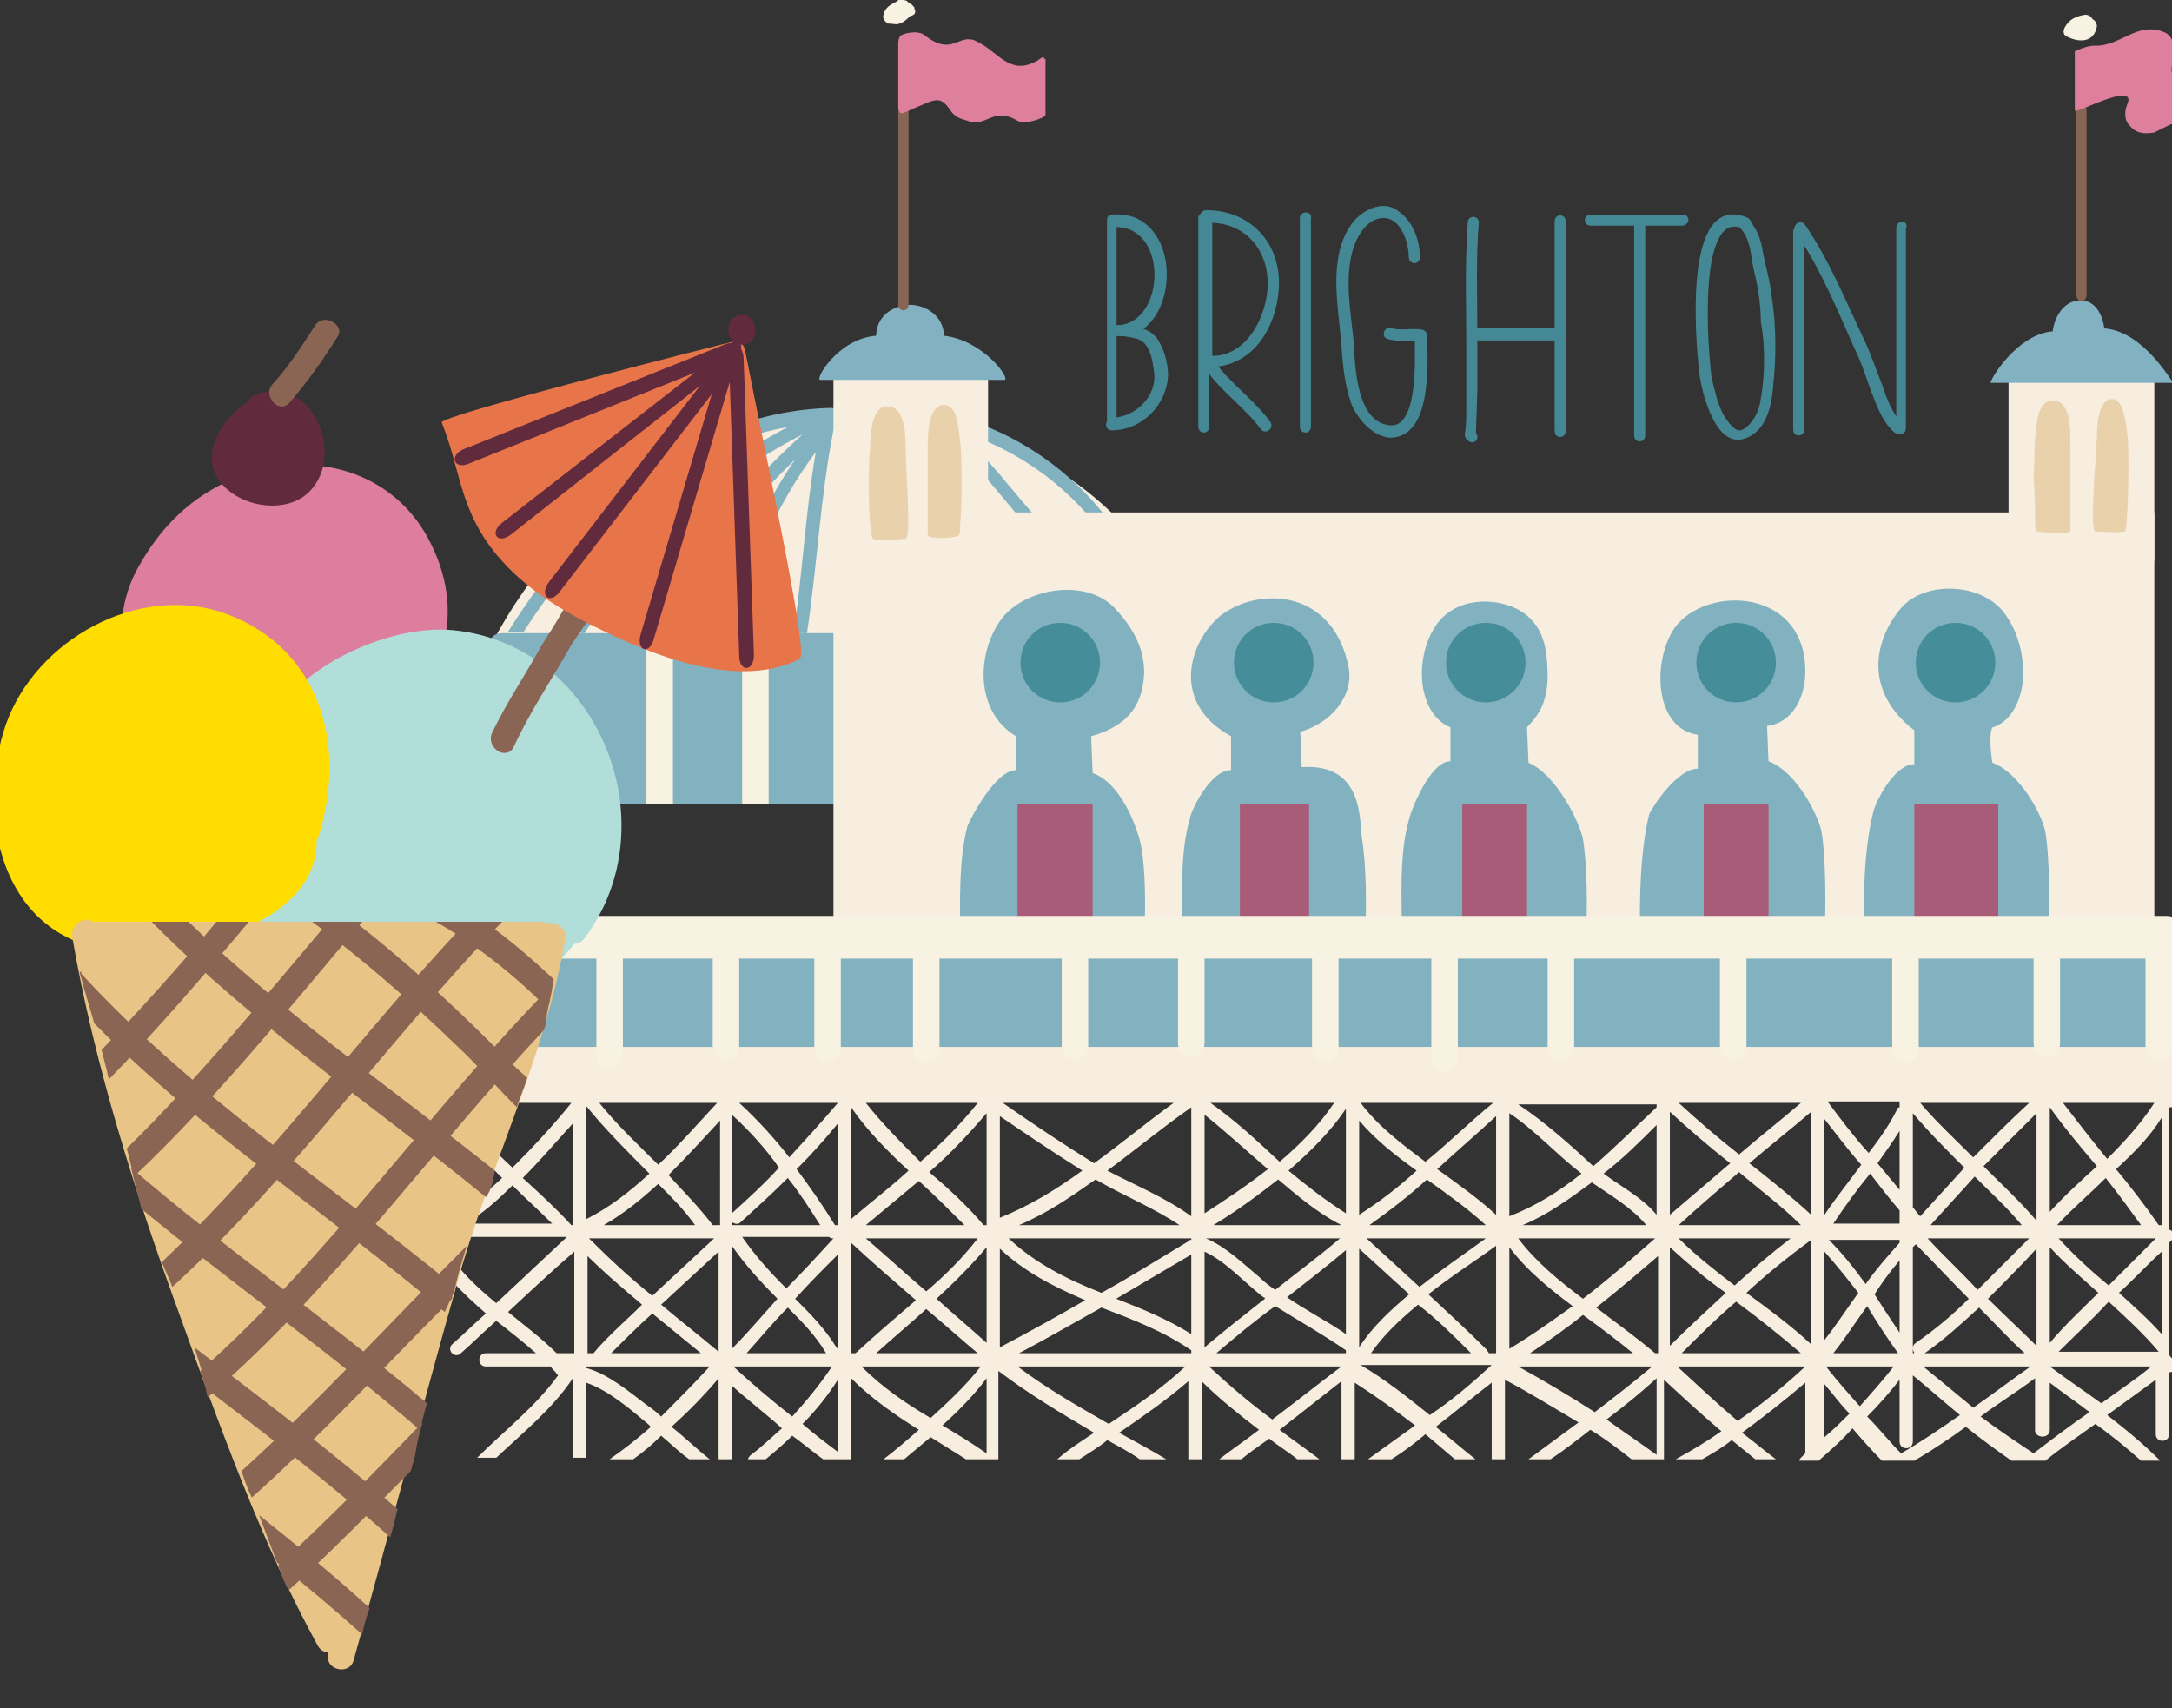 <?xml version="1.0" encoding="utf-8"?>
<!-- Generator: Adobe Illustrator 19.0.1, SVG Export Plug-In . SVG Version: 6.00 Build 0)  -->
<svg version="1.1" id="Layer_1" xmlns="http://www.w3.org/2000/svg" xmlns:xlink="http://www.w3.org/1999/xlink" x="0px" y="0px"
	 viewBox="0 0 147.5 116" style="enable-background:new 0 0 147.5 116;" xml:space="preserve">
<rect x="0" y="0" width="147.5" height="116" fill="#333333" stroke="none"/>
<style type="text/css">
	.st0{fill:#F7EEE0;}
	.st1{fill:#82B1C0;}
	.st2{fill:#82B1C1;}
	.st3{fill:#886454;}
	.st4{fill:#DF7F9E;}
	.st5{fill:#E9D1AC;}
	.st6{fill:#A95C77;}
	.st7{fill:#F8F2E2;}
	.st8{fill:#468D9A;}
	.st9{fill:#448896;stroke:#448896;stroke-width:0.451;stroke-linejoin:round;stroke-miterlimit:10;}
	.st10{fill:#DD7E9E;}
	.st11{fill:#B2DED9;}
	.st12{fill:#FFDD00;}
	.st13{fill:#612A3D;}
	.st14{fill:#E9C487;}
	.st15{fill:#8B6553;}
	.st16{fill:#E87449;}
</style>
<path class="st0" d="M81.2,43.5c-1.5-3.8-7-15.4-23.7-15.1C47,28.6,38.4,34.2,33.4,43.7c-0.5,0.5-0.3,1.5,0.6,1.5H81
	C82,45.2,82.1,43.8,81.2,43.5"/>
<path class="st1" d="M80.9,43H34.3c-0.1,0-0.1,0-0.2,0c-0.5,0-0.9,0.3-0.9,0.9v9.4c-0.2,0.5,0,1.3,0.8,1.3h46.7c1.2,0,1.2-1.8,0-1.8
	c-1-2.4,0.4-5.5,0.7-8.1C82,44.3,81.8,43,80.9,43"/>
<path class="st1" d="M35.5,43c4.3-6.7,10.1-12.6,18-14c-6.1,3.2-11.4,8.1-14.9,14h1.1c3.6-5.7,8.8-10.4,14.8-13.5c0,0,0,0,0,0
	c-4.3,3.9-8,8.4-10.9,13.5h1c2.6-4.3,5.7-8.2,9.4-11.8c-2.4,3.5-4.1,7.6-5.2,11.8h0.9c1.2-4.4,3-8.7,5.7-12.3
	c-0.7,4.1-0.9,8.2-1.5,12.3h0.9c0.7-4.6,0.9-9.2,1.8-13.8c0.1-0.1,0.2-0.2,0.3-0.4c0.1-0.1,0.1-0.3,0.1-0.4c0.1-0.1,0.1-0.1,0.2-0.2
	c0.4-0.4-0.8-0.5-0.8-0.5c-9.9,0.3-16.9,7.3-21.9,15.2H35.5z"/>
<path class="st1" d="M75.9,36.2c-2.4-3.6-6.1-6.4-10.2-7.7c-0.6-0.2-0.8,0.7-0.2,0.9c3.9,1.3,7.4,3.9,9.7,7.3
	C75.4,37.1,76.2,36.6,75.9,36.2"/>
<path class="st1" d="M71.9,36.7c-2.3-2.1-4-4.8-6.3-6.9c-0.4-0.4-1.1,0.2-0.6,0.6c2.3,2.1,4,4.8,6.3,6.9
	C71.7,37.7,72.4,37.1,71.9,36.7"/>
<path class="st0" d="M29.6,75c1.3,1.8,2.9,3.4,4.5,5c-1.3,1.2-2.7,2.3-4.1,3.2h-0.2c-0.4,0-0.5,0.3-0.4,0.6c-0.3,0-0.6,0.3-0.4,0.7
	c0.9,1.9,2.4,3.3,4,4.7c-0.8,0.7-1.5,1.4-2.3,2.1c-0.4,0.4,0.2,1,0.6,0.6c0.8-0.7,1.6-1.5,2.4-2.2c0.9,0.7,1.8,1.4,2.7,2.2H33
	c-0.6,0-0.6,0.9,0,0.9h4.4c0.1,0.2,0.3,0.3,0.4,0.5c0,0,0.1,0.1,0.1,0.1c-1.5,2.1-3.7,3.8-5.5,5.6h1.3c1.8-1.7,3.8-3.3,5.2-5.4v5.4
	h0.9v-5.1c1.5,0.5,3,1.8,4.2,2.8c0.1,0.1,0.1,0.1,0.2,0.2c-0.9,0.8-1.8,1.5-2.8,2.2H43c0.7-0.5,1.3-1,1.9-1.6
	c0.6,0.5,1.2,1.1,1.9,1.6h1.4c-0.9-0.7-1.7-1.5-2.6-2.2c1.1-1,2.2-2.1,3.2-3.3v5.5h0.9v-5c1.1,1,2.3,1.9,3.4,2.9
	c-0.7,0.6-1.4,1.3-2.1,1.8c-0.1,0.1-0.2,0.2-0.2,0.3h1.2c0.6-0.5,1.2-1,1.8-1.6c0.7,0.5,1.4,1.1,2.1,1.6h1.9v-5.5
	c1.4,1.4,3,2.5,4.6,3.5c-0.8,0.7-1.6,1.4-2.4,2h1.4c0.6-0.5,1.2-1,1.8-1.5c0.8,0.5,1.6,1,2.4,1.5h2.2v-6c2.1,1.6,4.3,2.9,6.5,4.2
	c-0.9,0.6-1.7,1.1-2.5,1.8h1.5c0.6-0.4,1.3-0.8,1.9-1.3c0.7,0.4,1.5,0.8,2.2,1.3h1.8c-1-0.6-2.1-1.2-3.2-1.8
	c1.6-1.1,3.2-2.2,4.7-3.5v5.3h0.9v-5.3c1.2,1.2,2.6,2.3,3.9,3.3c-0.9,0.7-1.8,1.3-2.7,2h1.5c0.6-0.5,1.2-0.9,1.9-1.4
	c0.6,0.5,1.3,0.9,1.9,1.4h1.5c-0.9-0.7-1.8-1.3-2.7-2c1.4-1.1,2.8-2.2,4.2-3.3v5.3h0.9v-5.2c1.4,0.9,2.8,1.9,4.1,2.9
	c-1.1,0.8-2.1,1.5-3.2,2.3h1.6c0.8-0.5,1.6-1.1,2.3-1.7c0.7,0.6,1.3,1.1,2,1.7h1.4c-0.9-0.7-1.8-1.5-2.7-2.2c1.3-1,2.5-2,3.8-3v5.2
	h0.9v-5.4c1.7,0.9,3.3,1.9,5,2.9c-1.1,0.8-2.3,1.7-3.4,2.5h1.5c0.9-0.6,1.8-1.3,2.7-2c1,0.6,1.9,1.3,2.8,2h2.2v-5.4
	c1.3,1.2,2.6,2.4,3.9,3.5c-1,0.7-2,1.3-3.1,1.9h1.8c0.7-0.4,1.4-0.8,2-1.3c0.5,0.4,1.1,0.9,1.6,1.3h1.4c-0.8-0.6-1.5-1.2-2.3-1.8
	c1.5-1.1,2.9-2.2,4.3-3.4v4.8c-0.1,0.1-0.2,0.2-0.3,0.3c-0.1,0.1-0.1,0.1-0.1,0.2h1.3c0,0,0,0,0,0c0.8-0.7,1.6-1.4,2.3-2.2
	c0.6,0.7,1.3,1.5,2,2.2h2.2c1.2-0.7,2.4-1.5,3.5-2.3c1,0.8,2.1,1.6,3.1,2.3h2.3c1.1-0.9,2.3-1.7,3.4-2.5c1.1,0.8,2.1,1.6,3.1,2.5
	h1.3c-1.1-1.1-2.3-2.1-3.6-3.1c1.1-0.8,2.2-1.6,3.3-2.4v3.7c0,0.6,0.9,0.6,0.9,0v-4.2c0.3,0,0.6-0.3,0.4-0.7
	c-0.1-0.2-0.3-0.3-0.4-0.5v-7.6c0.1-0.1,0.1-0.1,0.2-0.2c0.3-0.3,0.1-0.6-0.2-0.7v-8.3h0.2v-4.7H22v4.7L29.6,75
	C29.6,74.9,29.6,74.9,29.6,75 M124,92.8h4.6c-0.7,0.9-1.5,1.8-2.3,2.7C125.5,94.6,124.7,93.7,124,92.8 M129,82.2v0.9h-4.5
	c0.8-1.2,1.6-2.3,2.5-3.4C127.7,80.6,128.3,81.4,129,82.2 M127.5,79c0.5-0.7,1-1.4,1.5-2.2v4C128.5,80.2,128,79.6,127.5,79
	 M129,84.1v0.3c-0.8,0.9-1.6,1.8-2.3,2.8c-0.8-1.1-1.6-2.1-2.5-3H129z M129,85.6v4.9c-0.6-0.9-1.2-1.8-1.7-2.6
	C127.8,87.1,128.4,86.3,129,85.6 M128.9,91.9h-4.4c0.8-1,1.5-2.1,2.3-3.2C127.4,89.7,128.1,90.8,128.9,91.9 M130.6,92.8h7.3
	c-1.3,0.9-2.6,1.9-3.9,2.8C132.8,94.6,131.7,93.7,130.6,92.8 M137.8,84.1c-1.2,1.2-2.3,2.3-3.5,3.5c-1.1-1.2-2.3-2.3-3.4-3.5H137.8z
	 M131.1,83.2c1-1.1,2-2.2,3-3.3c1.1,1.1,2.2,2.1,3.2,3.3H131.1z M138.3,84.8v6.6c-1.1-1.1-2.2-2.1-3.3-3.2
	C136.1,87.1,137.2,86,138.3,84.8 M137.5,91.9h-6.8c1.3-0.9,2.5-2,3.7-3.1C135.4,89.8,136.4,90.9,137.5,91.9 M146.4,84.1
	c-1.1,1.1-2.1,2.1-3.2,3.2c-1.2-1-2.3-2-3.4-3.2H146.4z M139.7,83.2c1-1.1,2.2-2.1,3.3-3.2c0.8,1,1.6,2.1,2.4,3.2H139.7z
	 M143.2,88.4c1.2,1.1,2.4,2.2,3.4,3.4h-6.8C140.9,90.7,142.1,89.6,143.2,88.4 M146.8,90.6c-0.9-1-1.9-1.9-2.9-2.8
	c1-0.9,1.9-1.9,2.9-2.8V90.6z M146.8,83.2c0,0-0.1,0-0.1,0h-0.1c-0.9-1.3-1.9-2.6-2.9-3.8c1.2-1.1,2.3-2.2,3.1-3.5V83.2z
	 M146.3,74.9c-0.9,1.4-2,2.6-3.2,3.8c-1-1.2-2-2.5-3-3.8H146.3z M139.2,75.2c1,1.4,2.1,2.7,3.2,4c-1.1,1-2.2,2-3.2,3.1V75.2z
	 M139.2,84.7c1,1.1,2.2,2.1,3.3,3.1c-1.1,1.1-2.3,2.2-3.3,3.4V84.7z M139.2,92.8h6.9c-1.1,0.9-2.3,1.7-3.4,2.5
	C141.6,94.5,140.4,93.7,139.2,92.8C139.3,92.8,139.3,92.8,139.2,92.8L139.2,92.8z M139.2,97.1v-3.2c0.9,0.7,1.8,1.3,2.7,2
	c-1.3,0.9-2.5,1.8-3.8,2.8c-1.2-0.8-2.4-1.6-3.6-2.5c1.2-0.9,2.5-1.7,3.7-2.6v3.6C138.3,97.7,139.2,97.7,139.2,97.1 M138.3,82.9
	c-1.1-1.3-2.4-2.5-3.6-3.7c1.2-1.2,2.4-2.4,3.6-3.6V82.9z M137.8,74.9c-1.3,1.2-2.5,2.4-3.8,3.7c-1.2-1.2-2.5-2.4-3.6-3.7H137.8z
	 M129.9,75.6c1.1,1.3,2.3,2.5,3.5,3.7c-1,1.1-2,2.2-3,3.3c-0.2-0.2-0.3-0.4-0.5-0.6V75.6z M129.9,84.7c0.1-0.1,0.1-0.1,0.2-0.2
	c1.2,1.2,2.4,2.5,3.6,3.7c-1.1,1.1-2.3,2.1-3.6,3c-0.3,0.2-0.2,0.5-0.1,0.7h-0.1V84.7z M129.9,97.9v-4.5c1.1,0.9,2.1,1.8,3.2,2.7
	c-1.3,0.9-2.6,1.8-4,2.6c-0.8-0.8-1.5-1.7-2.3-2.5c0.8-0.8,1.5-1.6,2.2-2.5v4.2C129,98.5,129.9,98.5,129.9,97.9 M129,74.9v0.3
	c-0.1,0-0.2,0.1-0.2,0.2c-0.5,1-1.2,2-1.9,2.9c-1-1.1-1.9-2.3-2.8-3.5H129z M123.9,76c0.8,1,1.6,2.1,2.5,3.1
	c-0.8,1.1-1.7,2.2-2.5,3.4V76z M123.9,85c0.8,0.9,1.6,1.9,2.3,2.8c-0.8,1.1-1.5,2.2-2.3,3.2V85z M123.9,94c0.6,0.7,1.1,1.4,1.7,2
	c-0.6,0.6-1.1,1.1-1.7,1.6V94z M118,96.5c-1.4-1.2-2.8-2.5-4.1-3.7h8.7C121.2,94.1,119.6,95.4,118,96.5 M121.6,84.1
	c-1.3,1-2.6,2.1-3.8,3.2c-1.3-1-2.6-2-3.8-3.2H121.6z M114,83.2c1.3-1.2,2.7-2.4,4.1-3.6c1.4,1.2,2.9,2.3,4.2,3.6H114z M117.9,88.4
	c1.5,1.1,3,2.3,4.4,3.5h-8.1C115.4,90.7,116.6,89.5,117.9,88.4 M123,91.3c-1.4-1.3-2.9-2.4-4.4-3.5c1.4-1.3,2.9-2.5,4.4-3.6V91.3z
	 M123,82.5c-1.3-1.2-2.8-2.4-4.2-3.5c1.4-1.2,2.8-2.3,4.2-3.5V82.5z M122.3,74.9c-1.4,1.2-2.8,2.3-4.2,3.5c-1.4-1.1-2.8-2.3-4.1-3.5
	H122.3z M113.4,75.5c1.3,1.2,2.7,2.4,4.1,3.5c-1.4,1.2-2.7,2.3-4.1,3.5V75.5z M113.4,84.7c1.2,1.1,2.5,2.2,3.8,3.1
	c-1.3,1.2-2.6,2.4-3.8,3.6V84.7z M108.3,95.9c-1.7-1.1-3.4-2.1-5.2-3.1h9.1C110.9,93.9,109.6,94.9,108.3,95.9 M112.4,84.1
	c-1.6,1.4-3.2,2.8-4.9,4.1c-1.6-1.2-3.2-2.5-4.4-4.1H112.4z M103.4,83.2c1.7-0.7,3.2-1.8,4.7-2.9c1.3,0.9,2.7,1.7,3.7,2.9H103.4z
	 M107.5,89.3c1.1,0.8,2.3,1.7,3.4,2.6h-7C105.1,91.1,106.4,90.2,107.5,89.3 M112.5,98.8c-1.1-0.8-2.3-1.6-3.4-2.4
	c1.2-0.9,2.3-1.8,3.4-2.8V98.8z M112.5,91.9h-0.1c-1.3-1.1-2.7-2.1-4-3.1c1.4-1.1,2.8-2.3,4.2-3.5V91.9z M112.5,82.5
	c-1-1.2-2.4-1.9-3.6-2.8c1.3-1,2.5-2.2,3.6-3.3V82.5z M112.5,74.9v0.3c-1.4,1.3-2.8,2.7-4.3,4c-1.6-1.5-3.3-3-5.1-4.2H112.5z
	 M102.5,75.6c1.8,1.2,3.2,2.8,4.9,4.1c-1.5,1.2-3.1,2.2-4.9,2.9c0,0,0,0,0,0V75.6z M102.5,84.7c1.2,1.6,2.7,2.8,4.3,4
	c-1.4,1-2.8,2-4.3,2.9V84.7z M97.1,96.1c-1.5-1.2-3-2.4-4.7-3.4h8.9C100,93.9,98.6,95.1,97.1,96.1 M100.9,84.1
	c-1.5,1.1-3,2.1-4.5,3.3c-1.2-1.1-2.4-2.2-3.6-3.3H100.9z M93,83.2c1.4-1,2.7-2,3.9-3.1c1.4,1,2.8,2,4,3.1H93z M99.9,91.9h-6.8
	c0.9-1.3,2-2.3,3.2-3.3C97.6,89.6,98.7,90.7,99.9,91.9 M101.6,91.9h-0.5c0-0.1-0.1-0.1-0.1-0.2c-1.3-1.3-2.6-2.5-4-3.8
	c1.5-1.2,3.1-2.2,4.6-3.3V91.9z M101.6,82.5c-1.2-1.1-2.6-2.1-4-3.1c1.3-1.2,2.7-2.4,4-3.6V82.5z M101.4,74.9c-1.6,1.3-3,2.7-4.6,4
	c-1.6-1.2-3.2-2.4-4.4-4H101.4z M92.3,76.1c1.1,1.3,2.5,2.4,3.9,3.4c-1.2,1.1-2.5,2.1-3.9,3V76.1z M92.3,84.8c1.1,1,2.3,2.1,3.4,3.1
	c-1.3,1.1-2.5,2.2-3.4,3.6V84.8z M86.4,96.4c-1.5-1.1-2.9-2.3-4.3-3.6h9C89.5,94,88,95.2,86.4,96.4 M91.4,91.9h-8.8
	c1.3-1.1,2.6-2.2,4-3.2c1.6,1,3.2,1.9,4.8,3V91.9z M91,84.1c-1.4,1.2-2.9,2.3-4.4,3.5c-0.3-0.2-0.7-0.5-1-0.8
	c-1.2-1-2.3-2.1-3.7-2.7c0,0-0.1,0-0.1,0H91z M82.4,83.2c1.5-0.9,3-2,4.4-3.1c1.3,1.1,2.6,2.2,4.1,3c0.1,0,0.1,0.1,0.2,0.1H82.4z
	 M91.4,90.6c-1.3-0.9-2.7-1.6-4-2.5c1.4-1.1,2.7-2.1,4-3.2V90.6z M91.4,82.4C91.4,82.4,91.4,82.3,91.4,82.4
	c-1.4-0.9-2.7-1.9-3.9-2.9c1.5-1.3,2.9-2.7,3.9-4.2V82.4z M90.6,74.9c-1,1.5-2.3,2.8-3.7,4c-1.5-1.4-3-2.8-4.7-4H90.6z M81.8,75.7
	c1.5,1.2,2.9,2.5,4.3,3.7c-1.4,1.1-2.9,2.1-4.3,3V75.7z M81.8,85c1.5,0.7,2.7,2.1,4,3.1c0,0,0.1,0,0.1,0.1c-1.4,1.1-2.8,2.2-4.1,3.3
	V85z M75.3,96.7c-2.1-1.2-4.2-2.4-6.2-3.9h11.4C78.9,94.3,77.1,95.5,75.3,96.7 M80.9,91.9H69.2c1.9-1,3.8-2.1,5.6-3.1
	c2.1,0.8,4.2,1.6,6.1,2.9V91.9z M80.9,90.6c-1.6-1-3.3-1.7-5.1-2.4c1.7-1,3.4-2,5.1-3V90.6z M80.9,84.2c-0.1,0-0.1,0-0.2,0.1
	c-2,1.2-3.9,2.4-5.9,3.5c-2.3-0.9-4.5-2-6.3-3.7h12.4V84.2z M69.2,83.2c1.9-0.8,3.5-1.9,5.2-3.1c1.9,1.1,3.9,1.9,5.7,3.1H69.2z
	 M80.9,82.6c-1.8-1.3-3.8-2.1-5.7-3.1c1.9-1.4,3.7-2.9,5.7-4.3V82.6z M79.7,74.9c-1.8,1.3-3.6,2.8-5.4,4.1c-2.1-1.3-4.2-2.7-6.2-4.1
	H79.7z M67.9,75.8c1.9,1.3,3.7,2.5,5.6,3.7c-1.8,1.3-3.6,2.4-5.6,3.2c0,0,0,0,0,0V75.8z M67.9,84.8c1.7,1.6,3.7,2.6,5.8,3.5
	c-1.9,1.1-3.9,2.2-5.8,3.2V84.8z M63.2,96.3c-1.7-1-3.3-2.1-4.7-3.5h8.1C65.6,94.1,64.4,95.2,63.2,96.3 M66.4,84.1
	C66.4,84.1,66.4,84.1,66.4,84.1C66.4,84.1,66.4,84.1,66.4,84.1c-1,1.3-2.2,2.5-3.5,3.6c-1.4-1.2-2.7-2.4-4.1-3.6H66.4z M58.8,83.2
	c1.2-1,2.4-2,3.6-3c1.1,1,2.1,2,3.1,3H58.8z M62.9,88.9c1.2,1,2.3,2,3.5,3h-6.9C60.6,90.9,61.8,89.9,62.9,88.9 M67,98.7
	c-1-0.7-2-1.3-3-1.9c1.1-1,2.1-2,3-3.2V98.7z M67,91.2c-1.1-1-2.3-2-3.4-3c1.2-1.1,2.4-2.3,3.4-3.5V91.2z M67,83.2h-0.2
	c-1.1-1.3-2.4-2.5-3.7-3.6c1.4-1.2,2.7-2.6,3.9-4V83.2z M66.4,74.9c-1.2,1.5-2.5,2.8-3.9,4c-1.3-1.3-2.6-2.6-3.7-4H66.4z M57.8,75.2
	c1.1,1.6,2.5,3,3.9,4.3c-1.2,1.1-2.5,2.1-3.8,3.2c-0.1,0.1-0.1,0.1-0.1,0.2V75.2z M57.8,84.4c1.4,1.3,2.9,2.6,4.4,3.9
	c-1.4,1.2-2.8,2.4-4.1,3.6h-0.3V84.4z M53.8,96.2c-1.4-1.1-2.7-2.2-4-3.4h6.7C55.7,94,54.8,95.1,53.8,96.2 M53.5,88.8
	c0.9,0.9,1.9,1.9,2.6,3.1h-5.4C51.6,90.9,52.5,89.8,53.5,88.8 M53.4,87.5c-1.1-1.1-2.1-2.2-3-3.5h5.9c0.1,0.1,0.2,0.1,0.3,0.1
	C55.5,85.3,54.5,86.4,53.4,87.5 M56.9,98.6c-0.8-0.6-1.6-1.2-2.4-1.9c0.9-0.9,1.7-1.9,2.4-3V98.6z M56.9,91.7c0-0.1,0-0.1-0.1-0.2
	c-0.8-1.3-1.8-2.3-2.8-3.3c0.9-1,1.9-2,2.9-3V91.7z M56.9,83.2h-0.2c-0.8-1.3-1.7-2.6-2.6-3.8c1-1,1.9-2,2.8-3.1V83.2z M56.9,74.9
	c-1.1,1.3-2.2,2.5-3.3,3.7c-1-1.3-2.2-2.6-3.4-3.7H56.9z M49.7,75.7c1.2,1.1,2.3,2.3,3.2,3.6c-1,1.1-2.1,2.1-3.2,3.1V75.7z M49.7,83
	c0.2,0.1,0.4,0.2,0.6,0c1.1-1,2.2-2,3.2-3c0.8,1,1.5,2.1,2.2,3.2h-6V83z M49.7,84.6c0.9,1.3,2,2.5,3.1,3.6c-1,1.1-2,2.3-3.1,3.4
	V84.6z M48.8,91.8c-1.3-1.1-2.6-2.1-3.9-3.2c1.3-1.2,2.6-2.4,3.9-3.6V91.8z M48.5,84.1c-1.4,1.3-2.8,2.6-4.2,3.9
	c-1.5-1.2-2.9-2.5-4.3-3.9H48.5z M41,83.2c1.4-0.8,2.6-1.8,3.7-2.8c0.9,0.9,1.8,1.8,2.5,2.8H41z M44.3,89.2c1.1,0.9,2.2,1.8,3.3,2.7
	h-6.1C42.4,91,43.3,90.1,44.3,89.2 M48.8,83.2h-0.4c-0.9-1.2-2-2.3-3-3.4c1.2-1.2,2.3-2.4,3.5-3.7V83.2z M48.7,74.9
	c-1.3,1.4-2.6,2.9-4,4.2c-1.4-1.4-2.8-2.7-4-4.2H48.7z M39.8,75.1c1.3,1.6,2.8,3.1,4.3,4.6c-1.3,1.2-2.7,2.3-4.3,3.1V75.1z
	 M39.8,85.2c1.2,1.2,2.5,2.3,3.8,3.4c-1.1,1.1-2.3,2.1-3.3,3.3c0,0,0,0,0,0h-0.4V85.2z M39.8,92.8h8.4c-1.1,1.2-2.2,2.3-3.3,3.4
	c-0.3-0.3-0.7-0.6-1-0.8c-1.2-0.9-2.6-2.1-4.1-2.5V92.8z M34.8,80.5c0.9,0.9,1.8,1.7,2.7,2.6h-5.9C32.8,82.4,33.8,81.5,34.8,80.5
	 M33.7,88.5c-1.6-1.3-3-2.7-3.9-4.5c0,0,0,0,0,0h0.3c0,0,0.1,0,0.1,0h8.3C36.9,85.5,35.3,87,33.7,88.5 M38.9,91.9h-1.1
	c-1-1-2.2-1.9-3.3-2.8c1.5-1.4,3-2.8,4.5-4.1V91.9z M38.9,83.2h-0.1c0,0,0,0,0,0c-1-1.1-2.2-2.2-3.3-3.2c1.2-1.2,2.3-2.5,3.4-3.7
	V83.2z M38.8,74.9c-1.2,1.5-2.6,3-4,4.4c-1.5-1.4-2.9-2.8-4.1-4.4H38.8z"/>
<rect x="56.6" y="34.8" class="st0" width="89.7" height="28.6"/>
<rect x="56.6" y="25.1" class="st0" width="10.5" height="14.2"/>
<rect x="136.4" y="24.9" class="st0" width="9.9" height="13.2"/>
<path class="st2" d="M64.1,22.8c0-1.1-0.9-2-2.2-2.1c-1.4,0-2.4,0.9-2.4,2.1c-2.6,0.2-4.2,3-3.8,3h12.5
	C68.7,25.8,66.8,23.1,64.1,22.8"/>
<path class="st2" d="M142.9,22.3c-0.1-0.9-0.6-1.9-1.6-1.9c-1.2,0-1.8,1.2-1.9,2.1c-2.5,0.2-4.4,3.5-4.2,3.5h12.2c0.1,0,0.1,0,0.2,0
	C147.5,26,145.6,22.5,142.9,22.3"/>
<path class="st3" d="M61,7.3v13.4c0,0.5,0.7,0.5,0.7,0V7.3C61.7,6.8,61,6.8,61,7.3"/>
<path class="st3" d="M141,7.5V20c0,0.6,0.7,0.6,0.7,0V7.5C141.7,6.9,141,6.9,141,7.5"/>
<path class="st4" d="M70.9,4c0-0.3-0.2,0-0.6,0.2c-1.8,0.9-2.5-0.7-4-1.4c-1.2-0.6-1.6,1.1-3.5-0.4c-0.5-0.4-1.5-0.1-1.6,0
	C61.1,2.4,61,2.7,61,2.9v4.3c0,0.1,0,0.3,0.1,0.4c0,0.3,0.8-0.2,1.1-0.3c1.2-0.5,1.6-0.8,2.2,0C64.8,7.9,65,8,65.7,8.2
	c1.3,0.5,1.7-1,3.4,0c0.5,0.3,1.9-0.2,1.9-0.4V4.4V4z"/>
<path class="st4" d="M150.1,4.2c-0.8-0.2-1.4,0.1-2,0.6c-0.9,0.8-0.6-0.4-0.5-1c0.2-0.6-0.1-1.4-0.6-1.6c-1.9-0.8-3,1-4.8,0.9
	c-0.4,0-1.2,0.3-1.3,0.4v3.9c0,0,0,0.1,0,0.1c0,0.3,4.1-2,3.6-0.5c-0.2,0.4-0.3,1.1,0.1,1.5c0.5,0.6,1,0.6,1.7,0.5
	c0.2-0.1,3-1.6,3.1-1C149.5,8.5,150.1,4.2,150.1,4.2"/>
<path class="st5" d="M61.5,30.2c0-0.8-0.1-2.7-1.3-2.6c-1,0-1.1,2-1.1,2.7c-0.2,1.8-0.1,6.2,0.2,6.3c0.6,0.2,1.6,0,2.2,0
	C61.9,36.5,61.5,32,61.5,30.2"/>
<path class="st5" d="M65.3,32.7c0-1.5,0-2.5-0.3-4.1c-0.1-0.6-0.4-1.1-0.9-1.1c-1,0-1.1,1.8-1.1,2.9c0,1.9,0,4,0,5.9
	c0,0.4,2,0.2,2,0.1c0.2,0,0.2-0.3,0.2-0.7C65.3,34.6,65.3,33.9,65.3,32.7"/>
<path class="st5" d="M142.3,36.1c0.6,0,1.4,0.1,2,0c0.2-0.1,0.3-4.5,0.2-6.3c-0.1-0.7-0.2-2.6-1-2.7c-1-0.1-1.1,1.8-1.1,2.6
	C142.3,31.7,141.9,36.1,142.3,36.1"/>
<path class="st5" d="M138.2,35.4c0,0.4,0,0.7,0.2,0.7c0.1,0,2.2,0.3,2.2-0.1c0-1.9,0-4,0-5.9c0-1.1,0-2.9-1.2-2.9
	c-0.6,0-0.9,0.6-1,1.1c-0.3,1.6-0.2,2.5-0.3,4.1C138.2,33.6,138.2,34.2,138.2,35.4"/>
<path class="st1" d="M77.7,63.5c0.1-1.7,0.1-4.4-0.2-6c-0.2-1.1-1.3-4.3-3.3-5L74.1,50c2.8-0.8,3.5-2.4,3.6-4.3c0-1.4-0.5-2.8-2-4.4
	c-1.9-2-5.8-1.4-7.5,0.5C66.4,43.9,66,48.2,69,50l0,2.3c-1.4,0-3.1,3.3-3.3,3.8c-0.6,2.3-0.5,5.1-0.5,7.3H77.7z"/>
<path class="st1" d="M92.7,63.5c0.1-1.8,0.1-4.6-0.2-6.5c-0.2-1.1,0.2-5.2-4.1-4.9l-0.1-2.4c2.1-0.6,3.6-2.4,3.3-4.3
	c-1-5.4-6.1-5.6-8.7-3.6c-2.1,1.7-3.5,5.9,0.7,8.2l0,2.3c-1.4,0-2.7,2.7-2.8,3.3c-0.7,2.4-0.5,5.4-0.5,7.8H92.7z"/>
<path class="st1" d="M107.7,63.5c0.1-1.8,0.1-4.6-0.2-6.5c-0.2-1.1-1.8-4.4-3.7-5.2l-0.1-2.4c0.7-0.8,1.3-1.4,1.4-3.3
	c0-1.4-0.1-3-1.1-4c-1.2-1.4-4.5-1.9-6.2,0c-1.8,2.1-1.7,6.3,0.7,7.3l0,2.3c-1.4,0-2.7,3.4-2.8,3.9c-0.7,2.4-0.5,5.4-0.5,7.8H107.7z
	"/>
<path class="st1" d="M123.9,63.5c0.1-1.7,0.1-5.3-0.2-7c-0.2-1.1-1.7-4.1-3.6-4.8l-0.1-2.4c1.7-0.2,2.6-1.9,2.6-3.7
	c0-5.9-7.3-5.9-9.1-2.6c-1.3,2.4-1,6.5,1.8,6.9l0,2.3c-1.4,0-3.1,2.6-3.3,3.1c-0.6,2.3-0.7,6.1-0.6,8.3H123.9z"/>
<path class="st1" d="M139.1,63.5c0.1-1.7,0.1-5.3-0.2-7c-0.2-1.1-1.7-4-3.6-4.7c0,0-0.3-1.8,0-2.4c1.1-0.3,2-1.6,2.1-3.5
	c0-1.4-0.3-2.8-1.1-4c-1.5-2.4-5.6-2.5-7.2-0.6c-1.8,2.1-2.6,5.6,0.9,8.3l0,2.3c-1.4,0-2.7,2.7-2.8,3.3c-0.6,2.3-0.7,6.1-0.6,8.3
	H139.1z"/>
<rect x="69.1" y="54.6" class="st6" width="5.1" height="8.7"/>
<rect x="84.2" y="54.6" class="st6" width="4.7" height="8.8"/>
<rect x="99.3" y="54.6" class="st6" width="4.4" height="8.9"/>
<rect x="115.7" y="54.6" class="st6" width="4.4" height="8.8"/>
<rect x="130" y="54.6" class="st6" width="5.7" height="8.8"/>
<path class="st7" d="M62.1,0.6c0-0.1,0-0.1-0.1-0.2c-0.1-0.1-0.2-0.2-0.3-0.2C61.6,0,61.4,0,61.2,0c0,0,0,0-0.1,0
	c-0.1,0-0.1,0-0.2,0.1c-0.4,0.2-0.8,0.4-0.9,0.9c-0.1,0.2,0.1,0.5,0.3,0.6c0.3,0,0.6,0.1,0.8,0c0.3-0.1,0.5-0.3,0.7-0.5
	C62.2,1,62.2,0.8,62.1,0.6"/>
<path class="st7" d="M142.1,1.3C142.1,1.3,142.1,1.3,142.1,1.3C142,1.1,141.8,1,141.6,1c-0.6,0.1-1.1,0.3-1.4,0.9
	c-0.1,0.2-0.1,0.5,0.2,0.6c0.8,0.4,1.8,0.4,2-0.7C142.4,1.6,142.3,1.4,142.1,1.3"/>
<rect x="22" y="64.5" class="st1" width="124.8" height="6.6"/>
<path class="st7" d="M147.1,62.2h-123c-1.7,0-1.7,2.9,0,2.9h7.6v6c0,1.3,1.8,1.3,1.8,0v-6h7v6.5c0,1.3,1.8,1.3,1.8,0v-6.5h6.1V71
	c0,1.3,1.8,1.3,1.8,0v-5.9h5.1v6c0,1.3,1.8,1.3,1.8,0v-6h4.9v6.1c0,1.3,1.8,1.3,1.8,0v-6.1h8.3V71c0,1.3,1.8,1.3,1.8,0v-5.9H80v5.7
	c0,1.3,1.8,1.3,1.8,0v-5.7h7.3v6c0,1.3,1.8,1.3,1.8,0v-6h6.3v6.7c0,1.3,1.8,1.3,1.8,0v-6.7h6.1V71c0,1.3,1.8,1.3,1.8,0v-5.9h9.9V71
	c0,1.3,1.8,1.3,1.8,0v-5.9h9.9v6.1c0,1.3,1.8,1.3,1.8,0v-6.1h7.8v5.7c0,1.3,1.8,1.3,1.8,0v-5.7h5.8V71c0,1.3,1.8,1.3,1.8,0V65
	C148.8,64.6,148.7,62.2,147.1,62.2"/>
<path class="st8" d="M74.7,45c0,1.5-1.2,2.7-2.7,2.7c-1.5,0-2.7-1.2-2.7-2.7c0-1.5,1.2-2.7,2.7-2.7C73.5,42.3,74.7,43.5,74.7,45"/>
<path class="st8" d="M89.2,45c0,1.5-1.2,2.7-2.7,2.7c-1.5,0-2.7-1.2-2.7-2.7c0-1.5,1.2-2.7,2.7-2.7C88,42.3,89.2,43.5,89.2,45"/>
<path class="st8" d="M103.6,45c0,1.5-1.2,2.7-2.7,2.7c-1.5,0-2.7-1.2-2.7-2.7c0-1.5,1.2-2.7,2.7-2.7C102.4,42.3,103.6,43.5,103.6,45
	"/>
<path class="st8" d="M120.6,45c0,1.5-1.2,2.7-2.7,2.7c-1.5,0-2.7-1.2-2.7-2.7c0-1.5,1.2-2.7,2.7-2.7C119.4,42.3,120.6,43.5,120.6,45
	"/>
<path class="st8" d="M135.5,45c0,1.5-1.2,2.7-2.7,2.7c-1.5,0-2.7-1.2-2.7-2.7c0-1.5,1.2-2.7,2.7-2.7C134.3,42.3,135.5,43.5,135.5,45
	"/>
<rect x="43.9" y="43" class="st7" width="1.8" height="11.6"/>
<rect x="50.4" y="43" class="st7" width="1.8" height="11.6"/>
<g>
	<path class="st9" d="M114.3,14.8H108c-0.2,0-0.2,0.3,0,0.3h3.2v14.5c0,0.2,0.3,0.2,0.3,0V15.1h2.7
		C114.5,15.1,114.5,14.8,114.3,14.8z"/>
	<path class="st9" d="M105.8,15v7.5c0,0-0.1,0-0.1,0h-5.6c0,0,0,0,0,0c0-2.5-0.1-4.9,0.1-7.4c0-0.2-0.3-0.2-0.3,0
		c-0.2,2.8-0.1,5.7-0.1,8.5c0,1.4,0,2.7,0,4.1c0,0.6,0,1.2-0.1,1.8c0,0.2,0.1,0.2,0.2,0.3c0.2,0.1,0.3-0.2,0.1-0.3
		c0,0,0.1-2.8,0.1-3c0-1.2,0-2.4,0-3.6c0,0,0,0,0,0h5.6c0,0,0.1,0,0.1,0v6.4c0,0.2,0.3,0.2,0.3,0V15C106.1,14.8,105.8,14.8,105.8,15
		z"/>
	<path class="st9" d="M120.1,20.2c-0.1-1-0.4-2-0.6-3c-0.1-0.7-0.3-1.4-0.8-2c0-0.1,0-0.1-0.1-0.2c-4.1-1.8-3.2,8.3-3,10.1
		c0.1,0.9,0.3,1.7,0.6,2.5c0.3,0.8,1,2.3,2.1,2c1.5-0.4,1.8-2.2,1.9-3.5C120.4,24.3,120.4,22.1,120.1,20.2z M119.8,27.1
		c-0.1,0.9-0.6,1.9-1.4,2.3c-0.7,0.3-1.3-0.7-1.6-1.2c-0.4-0.8-0.6-1.7-0.8-2.6c-0.2-1.6-1.1-11.7,2.4-10.3c0,0,0,0.1,0,0.1
		c0.7,0.8,0.7,1.8,0.9,2.8c0.3,1.2,0.5,2.4,0.5,3.6C120.1,23.4,120.1,25.4,119.8,27.1z"/>
	<path class="st9" d="M129,15.5v13.4c-0.7-0.7-1.1-1.8-1.4-2.7c-0.4-1-0.7-1.9-1.1-2.8c-1.3-2.7-2.4-5.5-4.1-8
		c-0.1-0.2-0.4,0-0.3,0.2c0,0,0,0,0,0c0,0-0.1,0.1-0.1,0.1v13.5c0,0.2,0.3,0.2,0.3,0V15.9c1.6,2.4,2.7,5.1,3.9,7.8
		c0.5,1,0.8,2.1,1.2,3.1c0.3,0.8,0.7,1.8,1.4,2.4c0,0,0.1,0,0.1,0c0.1,0.1,0.3,0.1,0.3-0.1V15.5C129.4,15.2,129,15.2,129,15.5z"/>
	<path class="st9" d="M96.7,22.8c0-0.1-0.1-0.2-0.2-0.2c-0.7-0.1-1.4,0.1-2.1-0.1c-0.2-0.1-0.3,0.3-0.1,0.3c0.6,0.2,1.3,0.1,2,0.1
		c0,1.5,0.3,6.5-2,6.2c-2.4-0.3-2.5-4.1-2.6-5.9c-0.2-2-0.6-4.1-0.1-6.1c0.3-1.2,1.2-2.7,2.6-2.5c1.2,0.2,1.7,1.9,1.7,2.9
		c0,0.2,0.3,0.2,0.3,0c0-1.2-0.5-2.4-1.4-3c-0.9-0.7-2.2,0-2.8,0.8c-1.6,2.2-0.9,5.4-0.7,7.9c0.1,1.4,0.2,2.8,0.7,4.2
		c0.4,0.9,1.3,2,2.4,2.1C97.1,29.5,96.7,24.3,96.7,22.8z"/>
	<path class="st9" d="M86.6,19.8c0.3-2.9-1.6-5.3-4.7-5.3c-0.1,0-0.2,0.1-0.2,0.2c-0.1,0-0.1,0.1-0.1,0.1V29c0,0.2,0.3,0.2,0.3,0
		v-4.3c0,0,0,0,0,0c1,1.6,2.7,2.7,3.9,4.3c0.1,0.2,0.4,0,0.3-0.2c-1.1-1.5-2.7-2.6-3.8-4.1C85,24.6,86.4,22.1,86.6,19.8z M82.3,24.4
		c-0.1-0.1-0.2-0.1-0.2-0.1v-9.4c2.8,0,4.4,2.2,4.2,4.8C86.1,21.9,84.7,24.4,82.3,24.4L82.3,24.4z"/>
	<path class="st9" d="M88.5,14.8V29c0,0.2,0.3,0.2,0.3,0V14.8C88.9,14.6,88.5,14.6,88.5,14.8z"/>
	<path class="st9" d="M78.3,23c-0.4-0.4-0.8-0.5-1.2-0.6c2.9-1.4,2.6-8-1.6-7.6c0,0,0,0,0,0c-0.1,0-0.1,0.1-0.1,0.2v13.7
		c-0.1,0.1-0.1,0.3,0.1,0.3c1.9,0,3.5-1.6,3.6-3.5C79.1,24.7,78.8,23.6,78.3,23z M76.1,22.3c-0.1,0-0.2,0-0.4,0c0,0-0.1,0-0.1,0
		v-7.1C79.6,15,79.5,21.9,76.1,22.3z M75.6,28.6v-6c0.2,0,0.4,0,0.5,0c0.4,0,0.8,0.1,1.2,0.2c1,0.3,1.2,1.6,1.3,2.5
		C78.8,27,77.3,28.5,75.6,28.6z"/>
</g>
<path class="st10" d="M29.3,37c-2.5-5.2-8.4-6.6-13.4-4.5c-2.9,1.2-5,3.3-6.5,6c-1.7,3-1.4,6.6,0.2,9.4c2.6,4.5,10.6,4.9,15.8,1.7
	C30.1,46.8,31.7,41.9,29.3,37"/>
<path class="st11" d="M30.8,42.8c-4.2-0.4-10,2.2-12.2,5.8c-2.6,4.1-2.8,8.7-1.8,13.2c-0.1,0.2-0.1,0.4,0,0.7c1.6,4,5.8,4.6,9.7,5
	c4.7,0.4,9.5,0.5,12.5-3.4c0.2,0,0.5-0.1,0.7-0.4C45.5,56,40.7,43.8,30.8,42.8"/>
<path class="st12" d="M0.4,49.2c-1.9,5.5-0.7,13.4,5.9,15.1c4.4,1.2,15.3-1,15.2-7.2c0-0.1,0.1-0.1,0.1-0.2c2-6.2,0.2-12.8-6.2-15.2
	C9.4,39.5,2.4,43.5,0.4,49.2"/>
<path class="st13" d="M17.2,26.9c-0.2,0.1-0.3,0.2-0.4,0.4c-1.8,1.2-3.4,3.7-1.7,5.6c1.4,1.6,4.4,2,5.9,0.5
	C23.6,30.8,21,25.1,17.2,26.9"/>
<path class="st14" d="M37.2,62.7c-0.1,0-0.2-0.1-0.3-0.1H6.3c-0.5-0.4-1.5,0.1-1.4,1c1.5,8.7,4.3,17.5,7.3,25.7
	c2.7,7.5,5.6,15.6,9.4,22.5c0.2,0.3,0.4,0.4,0.7,0.4c0,0,0,0.1,0,0.1c-0.3,1.1,1.4,1.5,1.7,0.5c2.4-8.5,4.6-17,7-25.5
	c2.2-8,6-15.4,7.4-23.6C38.5,63,37.7,62.6,37.2,62.7"/>
<path class="st15" d="M41.3,38.7c-0.3-1.1-2-0.6-1.7,0.5c-0.1-0.4,0-0.4-0.2,0.1c-0.2,0.4-0.4,0.7-0.6,1.1c-0.6,1.2-1.3,2.3-2,3.4
	c-1.1,2-2.4,3.9-3.4,6c-0.4,1,1,1.9,1.5,0.9c1.1-2.4,2.6-4.6,3.9-6.9C39.4,42.8,41.7,40,41.3,38.7"/>
<path class="st16" d="M50.6,23.8c-0.1-0.5-0.4-0.6-0.8-0.6c-0.1,0-20.3,5.1-19.8,5.5c1.2,3,1.2,5.5,3.2,8.3c1.6,2.2,3.7,3.7,6.1,5
	c4,2.1,10.4,5,14.9,2.8c0.1,0,0.1-0.1,0.1-0.1C55,44.7,51.9,30.5,50.6,23.8"/>
<path class="st15" d="M21.4,22.1c-0.9,1.4-1.8,2.8-2.9,4c-0.7,0.8,0.5,2.1,1.2,1.2c1.2-1.4,2.2-2.8,3.2-4.4
	C23.5,22.1,22,21.2,21.4,22.1"/>
<path class="st15" d="M37.6,66.5c-1.5-1.4-3-2.7-4.7-3.9h-3.3c2.8,1.6,5.3,3.6,7.6,5.9C37.4,67.8,37.5,67.1,37.6,66.5"/>
<path class="st15" d="M35.8,73.2c-0.9-0.8-1.7-1.6-2.5-2.4c-2.9-2.9-6-5.7-9.2-8.2h-2.9c3.5,2.6,6.7,5.4,9.8,8.4
	c1.4,1.3,2.7,2.8,4.1,4.2C35.3,74.5,35.6,73.9,35.8,73.2"/>
<path class="st15" d="M33.5,80.1c0-0.2,0.1-0.4,0.1-0.6c-7-5.6-14.4-10.7-20.8-16.9h-2.5c6.9,7,15.1,12.5,22.7,18.7
	C33.3,80.9,33.4,80.5,33.5,80.1"/>
<path class="st15" d="M30.9,87.5c0,0,0-0.1,0-0.1c-8.5-7-17.9-13.1-25.4-21.3C5.6,66,5.5,66,5.4,66c0.3,1.2,0.7,2.4,1,3.5
	c7.2,7.3,16,13,23.8,19.6C30.5,88.5,30.7,88,30.9,87.5"/>
<path class="st15" d="M29,95.3c-6.5-5.5-13.6-10.4-20.1-16c0.2,0.9,0.5,1.9,0.7,2.8c6.2,5.1,12.9,9.8,18.9,15
	C28.7,96.5,28.8,95.9,29,95.3"/>
<path class="st15" d="M27,102.5c-4.4-3.9-9.1-7.4-13.8-11c0.3,0.9,0.6,1.9,0.8,2.8c4.3,3.3,8.5,6.5,12.5,10.1
	C26.7,103.8,26.8,103.2,27,102.5"/>
<path class="st15" d="M25.1,109.2c-2.4-2.2-5-4.3-7.5-6.3c0.4,1.1,0.8,2.1,1.2,3.2c2,1.6,3.9,3.2,5.8,4.9
	C24.7,110.4,24.9,109.8,25.1,109.2"/>
<path class="st15" d="M28.7,96.6c-3.2,3.3-6.4,6.6-9.8,9.7c0.2,0.6,0.4,1.2,0.7,1.7c2.9-2.6,5.6-5.4,8.3-8.1
	c0.1-0.4,0.2-0.7,0.3-1.1C28.3,98,28.5,97.3,28.7,96.6"/>
<path class="st15" d="M30.9,87.5c0.2-1,0.5-1.9,0.8-2.9c-5.1,5.1-10,10.5-15.3,15.3c0.2,0.6,0.4,1.2,0.7,1.8
	c4.7-4.2,9.1-9,13.6-13.5C30.7,87.9,30.8,87.7,30.9,87.5"/>
<path class="st15" d="M37.1,69.2c0.1-0.8,0.3-1.5,0.4-2.3c-8.3,8.4-15.1,18.4-23.9,26.2c0.2,0.6,0.4,1.2,0.5,1.8
	c8.5-7.3,15.1-16.7,22.8-24.9C37,69.8,37.1,69.5,37.1,69.2"/>
<path class="st15" d="M31.7,62.6c-7.1,7.5-13.2,16-20.7,23.1c0.2,0.6,0.5,1.1,0.7,1.7c8.2-7.5,14.7-16.8,22.4-24.8H31.7z"/>
<path class="st15" d="M22.3,62.6C17.9,67.8,13.5,73.2,8.6,78c0.2,0.6,0.3,1.3,0.5,1.9c5.6-5.3,10.5-11.4,15.5-17.3H22.3z"/>
<path class="st15" d="M14.7,62.6c-2.5,3-5.1,5.9-7.8,8.7c0.1,0.4,0.2,0.8,0.3,1.2c0.1,0.3,0.1,0.5,0.2,0.8c3.3-3.4,6.4-7,9.5-10.7
	H14.7z"/>
<path class="st13" d="M49.3,23.9l-12,15.6c-0.7,0.9,0,1.6,0.7,0.7l12-15.6C50.8,23.6,50,23,49.3,23.9"/>
<path class="st13" d="M50.4,21.4c-1,0-1.2,1.2-0.6,1.8c0,0-0.1,0-0.1,0.1c-0.1,0-0.3,0-0.5,0.1l-17.7,7.1c-1,0.4-0.7,1.4,0.3,1
	l15.4-6.2L34.1,35.5c-0.9,0.7-0.3,1.5,0.6,0.8l14.1-11.1l-5.3,17.9c-0.3,1.1,0.6,1.4,0.9,0.3l5.7-19.3c0,0,0,0,0,0
	c0.2-0.3,0.3-0.5,0.2-0.7c0,0,0,0,0.1,0C51.6,23.5,51.6,21.4,50.4,21.4"/>
<path class="st13" d="M49.5,24.3l0.7,20.2c0,1.2,1,1.1,1,0l-0.7-20.2C50.4,23.1,49.4,23.2,49.5,24.3"/>
</svg>

